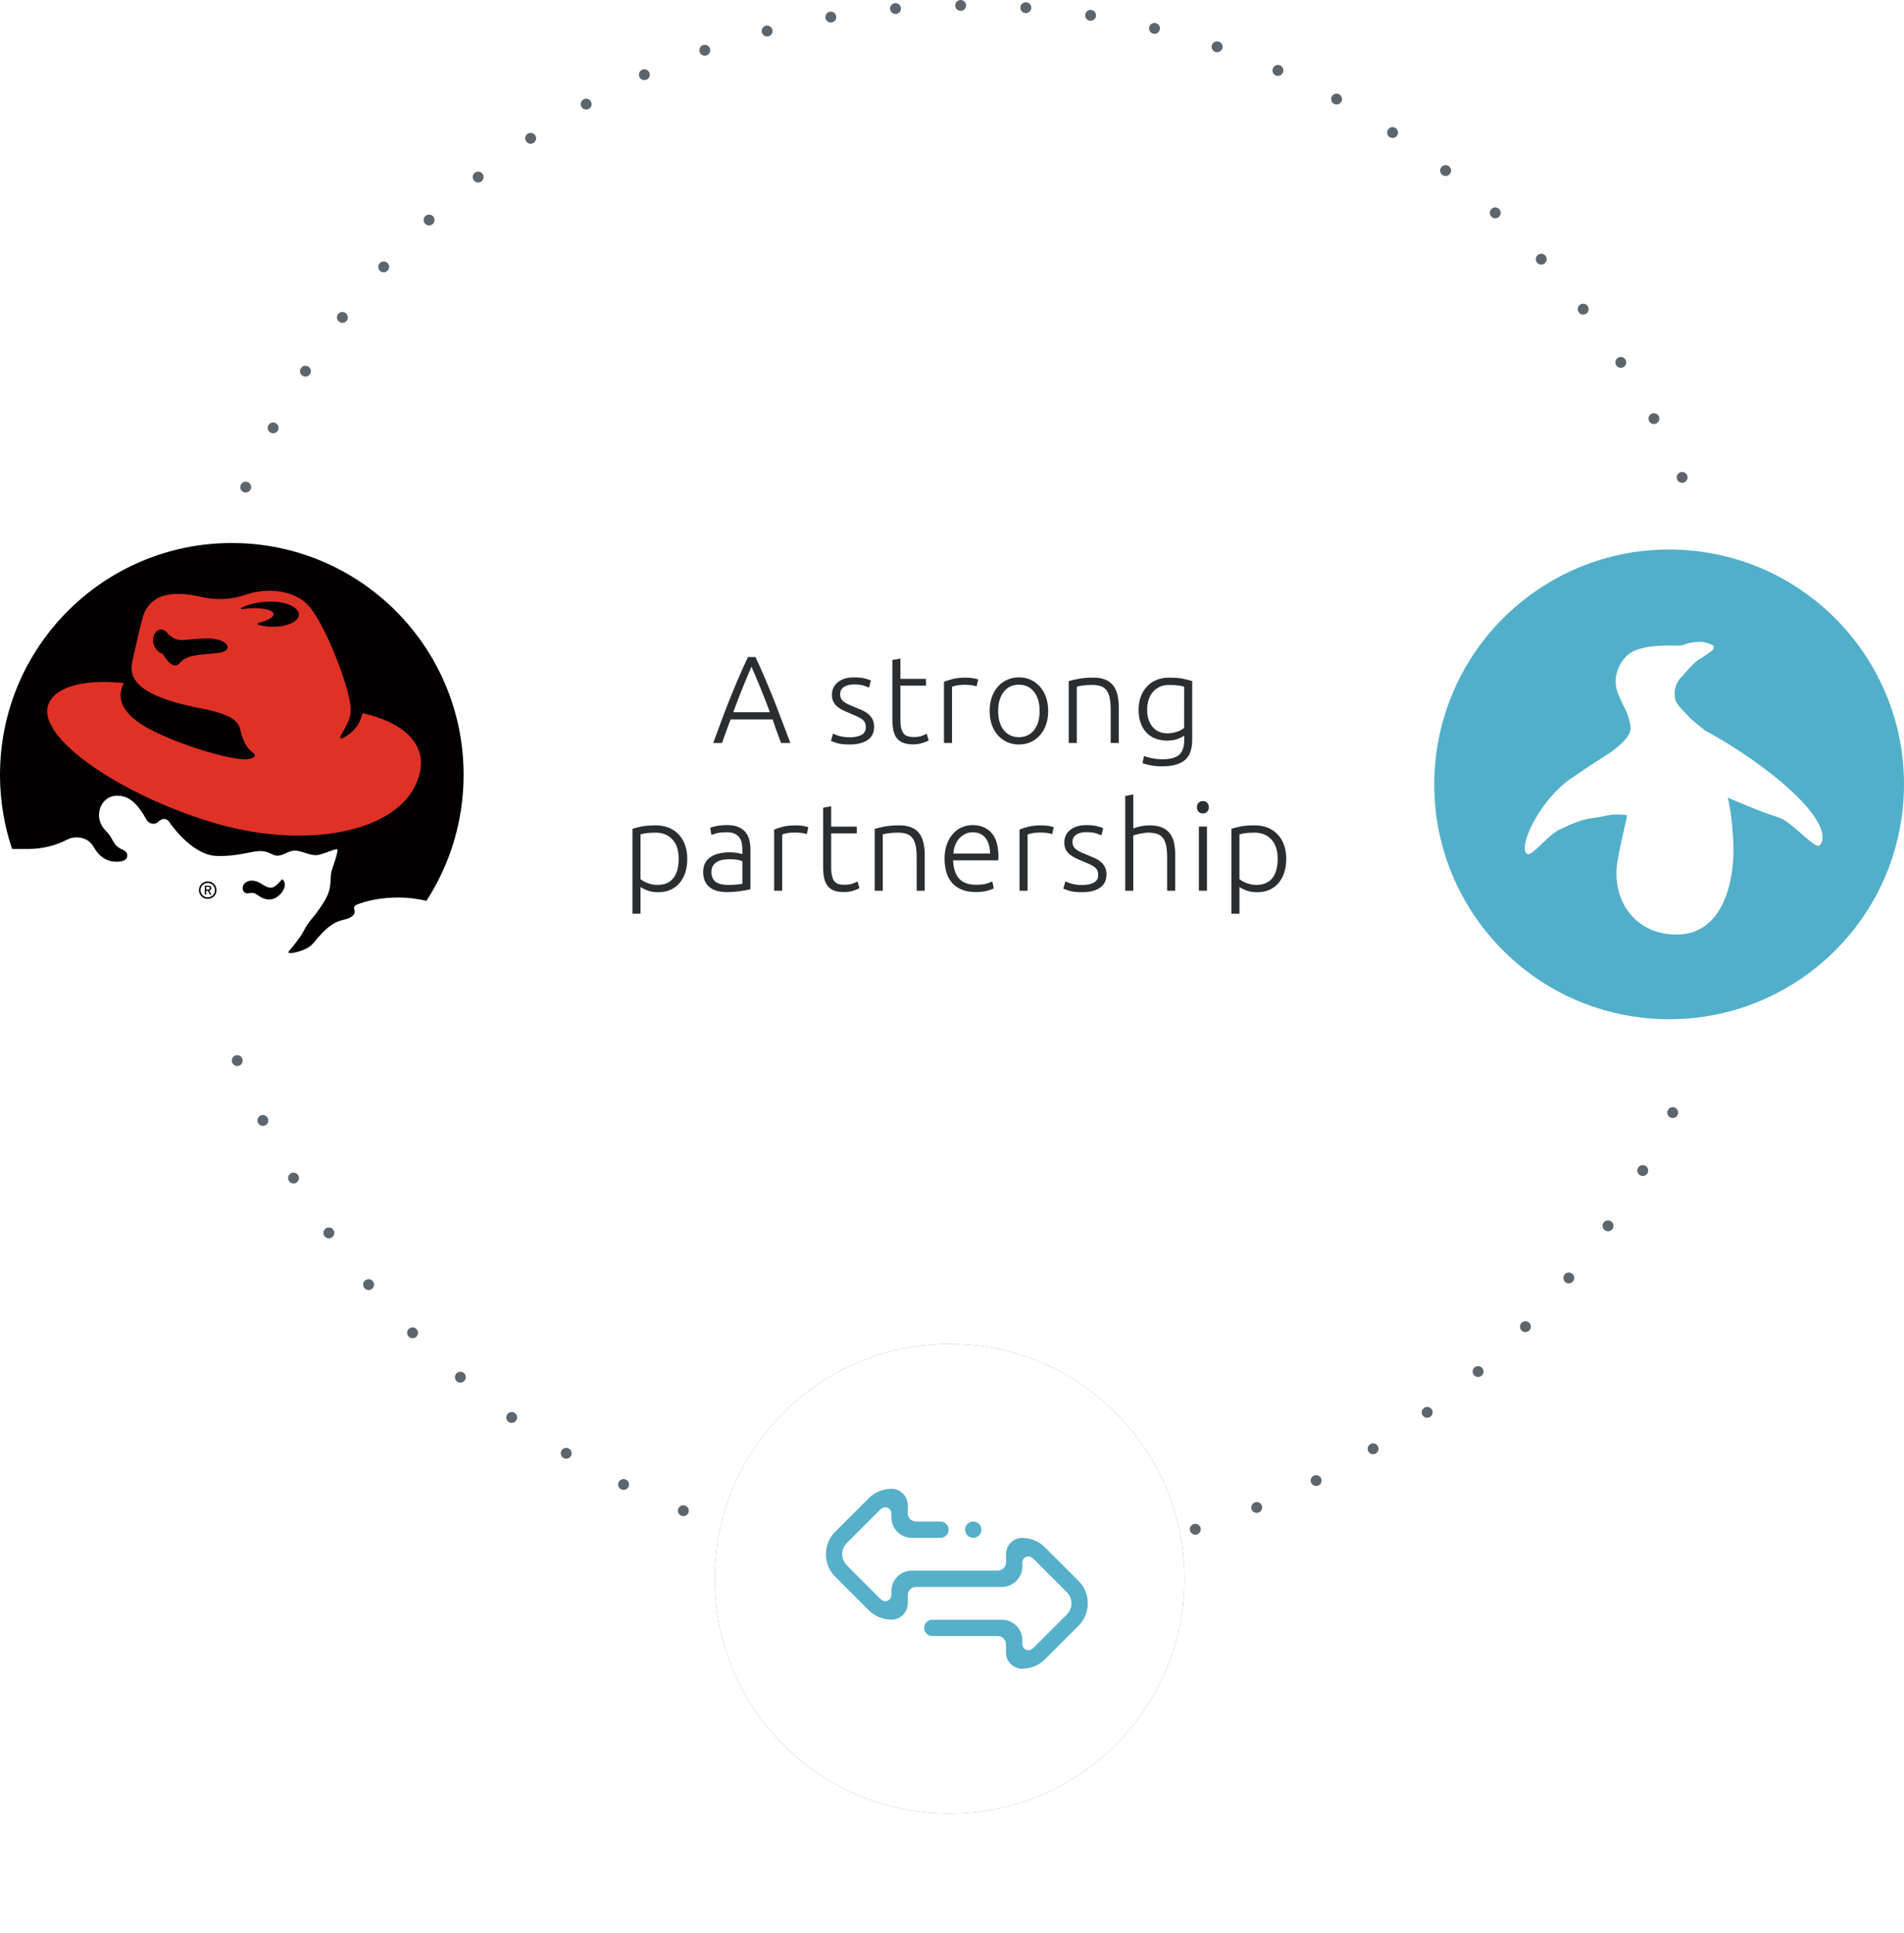 <?xml version="1.0" encoding="utf-8"?>
<!-- Generator: Adobe Illustrator 16.0.4, SVG Export Plug-In . SVG Version: 6.00 Build 0)  -->
<!DOCTYPE svg PUBLIC "-//W3C//DTD SVG 1.1//EN" "http://www.w3.org/Graphics/SVG/1.1/DTD/svg11.dtd">
<svg version="1.1" id="Calque_1" xmlns="http://www.w3.org/2000/svg" xmlns:xlink="http://www.w3.org/1999/xlink" x="0px" y="0px"
	 width="280px" height="284.26px" viewBox="0 31.101 280 284.26" enable-background="new 0 31.101 280 284.26" xml:space="preserve"
	>
    <defs>
        <filter xmlns="http://www.w3.org/2000/svg" id="f1" x="-50%" y="-50%" height="200%" width="200%"><feGaussianBlur in="SourceGraphic" stdDeviation="5"/></filter>
    </defs>
<g>
	<path fill="#2B2E30" d="M114.861,140.362c-0.24-0.62-0.462-1.218-0.666-1.792c-0.203-0.573-0.396-1.131-0.58-1.675h-6.176
		c-0.211,0.546-0.419,1.106-0.621,1.68c-0.201,0.573-0.415,1.169-0.641,1.787h-1.295c0.48-1.316,0.933-2.542,1.361-3.68
		c0.426-1.136,0.845-2.212,1.256-3.226c0.411-1.015,0.817-1.989,1.223-2.925c0.405-0.935,0.831-1.872,1.276-2.813h1.096
		c0.444,0.937,0.867,1.873,1.269,2.811c0.4,0.937,0.805,1.912,1.219,2.925c0.41,1.014,0.828,2.09,1.252,3.228
		c0.422,1.139,0.89,2.365,1.397,3.68H114.861z M110.51,129.143c-0.457,1.049-0.901,2.115-1.336,3.196
		c-0.434,1.082-0.883,2.248-1.346,3.499h5.396c-0.468-1.253-0.921-2.421-1.363-3.503
		C111.417,131.251,110.969,130.188,110.51,129.143z"/>
	<path fill="#2B2E30" d="M124.97,139.523c0.68,0,1.244-0.111,1.689-0.337c0.441-0.225,0.664-0.605,0.664-1.14
		c0-0.256-0.039-0.474-0.118-0.657c-0.079-0.182-0.211-0.347-0.393-0.492c-0.184-0.146-0.422-0.285-0.721-0.419
		c-0.297-0.134-0.664-0.292-1.105-0.475c-0.352-0.146-0.685-0.295-1.002-0.447c-0.316-0.152-0.596-0.329-0.838-0.53
		c-0.246-0.2-0.439-0.44-0.585-0.72c-0.146-0.28-0.22-0.62-0.22-1.022c0-0.766,0.289-1.386,0.868-1.86
		c0.578-0.474,1.371-0.712,2.379-0.712c0.646,0,1.178,0.056,1.599,0.164c0.42,0.11,0.714,0.208,0.884,0.292l-0.273,1.058
		c-0.146-0.072-0.393-0.17-0.738-0.292c-0.348-0.121-0.855-0.182-1.524-0.182c-0.268,0-0.521,0.028-0.756,0.082
		c-0.239,0.055-0.448,0.14-0.633,0.256c-0.181,0.115-0.328,0.262-0.436,0.439c-0.11,0.177-0.164,0.393-0.164,0.648
		c0,0.255,0.048,0.476,0.146,0.659c0.097,0.182,0.241,0.344,0.43,0.484c0.188,0.141,0.418,0.271,0.692,0.392
		c0.273,0.121,0.587,0.254,0.938,0.4c0.367,0.145,0.715,0.293,1.05,0.445c0.335,0.15,0.631,0.333,0.885,0.545
		c0.256,0.213,0.464,0.468,0.62,0.767c0.158,0.299,0.238,0.673,0.238,1.122c0,0.851-0.319,1.496-0.959,1.934
		c-0.638,0.438-1.51,0.657-2.617,0.657c-0.828,0-1.46-0.07-1.897-0.21c-0.439-0.14-0.73-0.247-0.876-0.319l0.309-1.076
		c0.038,0.024,0.118,0.064,0.239,0.118c0.122,0.055,0.286,0.116,0.492,0.182c0.205,0.067,0.454,0.125,0.739,0.173
		C124.26,139.5,124.592,139.523,124.97,139.523z"/>
	<path fill="#2B2E30" d="M132.414,130.93h3.758v1.003h-3.758v5.018c0,0.536,0.046,0.97,0.136,1.304
		c0.091,0.335,0.223,0.593,0.391,0.775c0.173,0.184,0.38,0.305,0.622,0.365c0.243,0.061,0.512,0.091,0.803,0.091
		c0.501,0,0.899-0.057,1.204-0.173c0.305-0.115,0.543-0.222,0.713-0.319l0.291,0.986c-0.17,0.108-0.468,0.234-0.894,0.374
		c-0.426,0.139-0.888,0.209-1.387,0.209c-0.586,0-1.074-0.075-1.469-0.229c-0.396-0.151-0.713-0.383-0.949-0.692
		c-0.235-0.311-0.402-0.696-0.5-1.158c-0.1-0.462-0.148-1.01-0.148-1.642v-8.684l1.188-0.219L132.414,130.93L132.414,130.93z"/>
	<path fill="#2B2E30" d="M142.027,130.747c0.391,0,0.759,0.031,1.104,0.092c0.348,0.061,0.588,0.121,0.723,0.183l-0.239,1.021
		c-0.097-0.048-0.296-0.1-0.593-0.155c-0.297-0.055-0.689-0.082-1.177-0.082c-0.512,0-0.921,0.037-1.231,0.11
		s-0.513,0.134-0.61,0.182v8.265h-1.187v-8.995c0.304-0.134,0.724-0.271,1.259-0.41C140.611,130.818,141.26,130.747,142.027,130.747
		z"/>
	<path fill="#2B2E30" d="M154.145,135.655c0,0.742-0.106,1.417-0.32,2.025c-0.215,0.609-0.514,1.125-0.895,1.551
		c-0.385,0.426-0.838,0.757-1.359,0.995c-0.522,0.236-1.101,0.355-1.73,0.355c-0.636,0-1.214-0.12-1.736-0.355
		c-0.521-0.238-0.976-0.568-1.357-0.995s-0.68-0.942-0.895-1.551c-0.213-0.608-0.318-1.283-0.318-2.025
		c0-0.741,0.105-1.415,0.318-2.025c0.215-0.608,0.512-1.127,0.895-1.559c0.383-0.432,0.836-0.767,1.357-1.003
		c0.522-0.238,1.102-0.356,1.736-0.356c0.631,0,1.208,0.119,1.73,0.356c0.521,0.237,0.976,0.571,1.359,1.003
		c0.381,0.432,0.68,0.951,0.895,1.559C154.037,134.24,154.145,134.914,154.145,135.655z M152.884,135.655
		c0-1.18-0.272-2.119-0.819-2.818c-0.547-0.7-1.291-1.049-2.226-1.049c-0.94,0-1.682,0.349-2.229,1.049
		c-0.547,0.699-0.822,1.638-0.822,2.818c0,1.18,0.275,2.117,0.822,2.81c0.548,0.692,1.289,1.04,2.229,1.04
		c0.935,0,1.679-0.348,2.226-1.04C152.611,137.771,152.884,136.835,152.884,135.655z"/>
	<path fill="#2B2E30" d="M157.17,131.258c0.354-0.098,0.827-0.207,1.424-0.329c0.596-0.122,1.325-0.183,2.19-0.183
		c0.717,0,1.313,0.104,1.795,0.31c0.481,0.208,0.864,0.502,1.149,0.886c0.287,0.383,0.488,0.841,0.61,1.377
		c0.121,0.534,0.185,1.125,0.185,1.77v5.272h-1.188v-4.889c0-0.669-0.045-1.233-0.138-1.696c-0.091-0.463-0.242-0.839-0.454-1.132
		c-0.213-0.292-0.494-0.502-0.842-0.629c-0.346-0.128-0.78-0.191-1.305-0.191c-0.558,0-1.041,0.03-1.447,0.091
		c-0.409,0.061-0.674,0.115-0.797,0.165v8.282h-1.186v-9.104H157.17z"/>
	<path fill="#2B2E30" d="M174.155,139.268c-0.072,0.061-0.183,0.131-0.327,0.21c-0.146,0.079-0.326,0.161-0.539,0.246
		s-0.457,0.154-0.73,0.209c-0.272,0.055-0.578,0.082-0.92,0.082c-0.548,0-1.076-0.084-1.588-0.255
		c-0.511-0.17-0.959-0.438-1.34-0.802c-0.385-0.365-0.691-0.836-0.922-1.415c-0.23-0.577-0.348-1.279-0.348-2.106
		c0-0.669,0.103-1.29,0.312-1.861c0.204-0.571,0.501-1.067,0.886-1.487c0.381-0.42,0.851-0.748,1.402-0.985
		c0.555-0.238,1.178-0.356,1.87-0.356c0.876,0,1.579,0.058,2.106,0.174c0.529,0.116,0.965,0.229,1.306,0.337v8.612
		c0,1.411-0.363,2.417-1.095,3.019c-0.729,0.603-1.83,0.903-3.304,0.903c-0.606,0-1.157-0.045-1.649-0.136
		c-0.491-0.093-0.916-0.199-1.268-0.321l0.236-1.075c0.291,0.134,0.688,0.248,1.193,0.346c0.506,0.097,1.014,0.146,1.524,0.146
		c1.118,0,1.931-0.215,2.435-0.647c0.506-0.432,0.758-1.17,0.758-2.217L174.155,139.268L174.155,139.268z M174.137,132.08
		c-0.205-0.061-0.474-0.119-0.801-0.173c-0.329-0.056-0.799-0.082-1.406-0.082c-0.512,0-0.964,0.087-1.357,0.264
		c-0.397,0.176-0.734,0.426-1.014,0.748c-0.278,0.322-0.494,0.705-0.638,1.149c-0.146,0.445-0.22,0.934-0.22,1.469
		c0,0.62,0.084,1.152,0.256,1.596c0.169,0.445,0.393,0.807,0.665,1.085c0.274,0.28,0.587,0.484,0.938,0.612
		c0.354,0.127,0.711,0.191,1.076,0.191c0.535,0,1.025-0.078,1.469-0.237c0.442-0.157,0.787-0.34,1.03-0.548L174.137,132.08
		L174.137,132.08z"/>
	<path fill="#2B2E30" d="M94.192,165.464h-1.186v-12.481c0.352-0.121,0.801-0.236,1.349-0.346c0.547-0.11,1.24-0.164,2.079-0.164
		c0.692,0,1.324,0.112,1.889,0.336c0.565,0.226,1.054,0.552,1.46,0.977c0.408,0.427,0.725,0.943,0.949,1.551
		c0.225,0.609,0.338,1.296,0.338,2.062c0,0.717-0.096,1.376-0.283,1.978c-0.189,0.604-0.466,1.12-0.83,1.553
		c-0.365,0.432-0.812,0.77-1.342,1.014c-0.528,0.241-1.135,0.363-1.814,0.363c-0.619,0-1.16-0.088-1.614-0.265
		c-0.458-0.176-0.789-0.343-0.994-0.501L94.192,165.464L94.192,165.464z M94.192,160.391c0.109,0.084,0.246,0.177,0.409,0.273
		c0.166,0.097,0.357,0.188,0.574,0.273c0.22,0.085,0.457,0.154,0.713,0.21c0.255,0.056,0.521,0.082,0.803,0.082
		c0.584,0,1.075-0.1,1.469-0.301c0.394-0.201,0.715-0.474,0.957-0.821c0.243-0.348,0.42-0.755,0.53-1.224
		c0.11-0.468,0.163-0.964,0.163-1.485c0-1.241-0.308-2.191-0.93-2.856c-0.619-0.662-1.44-0.994-2.464-0.994
		c-0.584,0-1.055,0.027-1.414,0.082c-0.357,0.055-0.629,0.114-0.811,0.173L94.192,160.391L94.192,160.391z"/>
	<path fill="#2B2E30" d="M106.962,152.435c0.621,0,1.147,0.089,1.579,0.267c0.432,0.176,0.78,0.419,1.05,0.728
		c0.268,0.312,0.461,0.68,0.582,1.105c0.122,0.426,0.184,0.887,0.184,1.387v5.947c-0.122,0.034-0.298,0.076-0.529,0.118
		c-0.232,0.043-0.499,0.089-0.804,0.137c-0.303,0.049-0.641,0.09-1.012,0.119c-0.371,0.03-0.751,0.046-1.14,0.046
		c-0.501,0-0.959-0.056-1.377-0.165c-0.421-0.108-0.786-0.283-1.096-0.521c-0.312-0.237-0.555-0.54-0.73-0.912
		c-0.175-0.369-0.264-0.822-0.264-1.358c0-0.509,0.096-0.948,0.291-1.314c0.194-0.363,0.468-0.666,0.822-0.903
		c0.352-0.236,0.771-0.409,1.259-0.52c0.486-0.108,1.016-0.164,1.588-0.164c0.168,0,0.35,0.01,0.538,0.027
		c0.188,0.02,0.37,0.043,0.546,0.072c0.177,0.032,0.329,0.062,0.455,0.091c0.129,0.031,0.218,0.059,0.266,0.084v-0.583
		c0-0.33-0.024-0.648-0.073-0.959c-0.049-0.31-0.154-0.589-0.318-0.84c-0.164-0.249-0.396-0.449-0.693-0.602
		c-0.298-0.151-0.69-0.228-1.177-0.228c-0.693,0-1.21,0.049-1.55,0.146c-0.343,0.098-0.591,0.177-0.749,0.237l-0.165-1.039
		c0.208-0.1,0.526-0.19,0.958-0.275C105.835,152.479,106.354,152.435,106.962,152.435z M107.072,161.23
		c0.461,0,0.865-0.016,1.213-0.046c0.347-0.03,0.641-0.07,0.885-0.119v-3.32c-0.134-0.06-0.346-0.124-0.639-0.192
		c-0.29-0.063-0.692-0.098-1.204-0.098c-0.291,0-0.596,0.02-0.912,0.062c-0.316,0.044-0.608,0.134-0.875,0.272
		c-0.269,0.141-0.485,0.332-0.657,0.575c-0.171,0.244-0.256,0.566-0.256,0.968c0,0.352,0.059,0.65,0.174,0.894
		c0.115,0.244,0.278,0.438,0.493,0.584c0.213,0.146,0.469,0.253,0.766,0.32C106.359,161.196,106.694,161.23,107.072,161.23z"/>
	<path fill="#2B2E30" d="M117.05,152.473c0.392,0,0.761,0.031,1.105,0.09c0.347,0.062,0.586,0.121,0.721,0.184l-0.237,1.021
		c-0.098-0.047-0.295-0.1-0.594-0.153c-0.297-0.057-0.688-0.084-1.176-0.084c-0.511,0-0.921,0.037-1.232,0.11
		c-0.309,0.073-0.514,0.133-0.611,0.184v8.264h-1.184v-8.993c0.304-0.136,0.725-0.271,1.258-0.412
		C115.636,152.542,116.284,152.473,117.05,152.473z"/>
	<path fill="#2B2E30" d="M122.234,152.655h3.757v1.004h-3.757v5.019c0,0.534,0.045,0.969,0.137,1.303
		c0.09,0.336,0.222,0.594,0.391,0.776c0.17,0.182,0.378,0.304,0.619,0.363c0.243,0.062,0.513,0.092,0.806,0.092
		c0.499,0,0.898-0.058,1.201-0.174c0.306-0.114,0.543-0.221,0.715-0.318l0.292,0.985c-0.172,0.109-0.468,0.234-0.896,0.373
		c-0.425,0.141-0.888,0.211-1.386,0.211c-0.585,0-1.074-0.075-1.47-0.229c-0.396-0.152-0.711-0.383-0.948-0.694
		c-0.236-0.31-0.403-0.696-0.5-1.157c-0.1-0.464-0.148-1.01-0.148-1.642v-8.685l1.188-0.221L122.234,152.655L122.234,152.655z"/>
	<path fill="#2B2E30" d="M128.638,152.983c0.353-0.098,0.828-0.205,1.422-0.328c0.596-0.121,1.327-0.182,2.189-0.182
		c0.717,0,1.316,0.104,1.797,0.308c0.479,0.209,0.864,0.503,1.15,0.887c0.286,0.383,0.489,0.842,0.61,1.377
		c0.122,0.536,0.183,1.125,0.183,1.771v5.272h-1.187v-4.889c0-0.67-0.045-1.234-0.136-1.696c-0.094-0.463-0.246-0.84-0.457-1.133
		c-0.212-0.29-0.493-0.501-0.839-0.629c-0.347-0.127-0.782-0.192-1.305-0.192c-0.56,0-1.042,0.03-1.452,0.092
		c-0.408,0.062-0.671,0.115-0.793,0.163v8.284h-1.185v-9.105H128.638z"/>
	<path fill="#2B2E30" d="M138.907,157.363c0-0.829,0.119-1.548,0.357-2.163c0.236-0.612,0.546-1.127,0.929-1.541
		c0.384-0.414,0.823-0.722,1.314-0.922c0.493-0.201,1-0.302,1.522-0.302c1.154,0,2.076,0.377,2.765,1.132
		c0.688,0.755,1.032,1.916,1.032,3.484c0,0.097-0.003,0.194-0.01,0.291c-0.008,0.1-0.018,0.189-0.03,0.274h-6.622
		c0.037,1.156,0.324,2.045,0.859,2.664c0.533,0.621,1.387,0.931,2.555,0.931c0.645,0,1.154-0.061,1.531-0.182
		c0.379-0.122,0.65-0.225,0.82-0.311l0.219,1.021c-0.168,0.097-0.487,0.214-0.957,0.347c-0.467,0.132-1.02,0.201-1.651,0.201
		c-0.825,0-1.531-0.122-2.115-0.364c-0.584-0.244-1.064-0.585-1.44-1.022c-0.377-0.438-0.651-0.958-0.822-1.561
		C138.993,158.739,138.907,158.08,138.907,157.363z M145.604,156.616c-0.023-0.986-0.256-1.753-0.693-2.302
		c-0.438-0.547-1.057-0.819-1.86-0.819c-0.426,0-0.805,0.084-1.141,0.255c-0.333,0.17-0.627,0.397-0.874,0.684
		c-0.25,0.286-0.445,0.617-0.585,0.996c-0.139,0.376-0.222,0.771-0.247,1.187L145.604,156.616L145.604,156.616z"/>
	<path fill="#2B2E30" d="M153.139,152.473c0.391,0,0.758,0.031,1.104,0.09c0.348,0.062,0.587,0.121,0.721,0.184l-0.237,1.021
		c-0.098-0.047-0.293-0.1-0.593-0.153c-0.298-0.057-0.69-0.084-1.176-0.084c-0.511,0-0.923,0.037-1.231,0.11
		c-0.312,0.073-0.515,0.133-0.61,0.184v8.264h-1.187v-8.993c0.305-0.136,0.723-0.271,1.26-0.412
		C151.723,152.542,152.373,152.473,153.139,152.473z"/>
	<path fill="#2B2E30" d="M159.143,161.249c0.68,0,1.243-0.113,1.687-0.338c0.444-0.225,0.667-0.604,0.667-1.141
		c0-0.255-0.039-0.476-0.118-0.657c-0.08-0.182-0.21-0.346-0.394-0.491c-0.184-0.146-0.422-0.287-0.721-0.419
		c-0.299-0.135-0.666-0.293-1.104-0.476c-0.354-0.146-0.688-0.294-1.003-0.448c-0.318-0.15-0.599-0.328-0.839-0.529
		c-0.245-0.2-0.439-0.439-0.586-0.72c-0.146-0.279-0.219-0.62-0.219-1.021c0-0.766,0.288-1.386,0.865-1.859
		c0.578-0.476,1.373-0.714,2.382-0.714c0.645,0,1.175,0.056,1.599,0.166c0.418,0.108,0.714,0.205,0.884,0.292l-0.274,1.057
		c-0.146-0.072-0.393-0.17-0.738-0.291c-0.345-0.121-0.854-0.182-1.522-0.182c-0.269,0-0.521,0.025-0.757,0.08
		c-0.239,0.057-0.447,0.141-0.631,0.256c-0.184,0.117-0.329,0.265-0.438,0.439c-0.109,0.176-0.165,0.395-0.165,0.65
		c0,0.255,0.048,0.475,0.146,0.656c0.098,0.185,0.241,0.345,0.429,0.484c0.188,0.142,0.419,0.272,0.691,0.393
		c0.275,0.12,0.589,0.254,0.941,0.401c0.364,0.145,0.715,0.292,1.049,0.443c0.334,0.152,0.629,0.333,0.885,0.547
		c0.257,0.213,0.464,0.469,0.621,0.766c0.158,0.299,0.236,0.672,0.236,1.123c0,0.852-0.316,1.495-0.958,1.932
		c-0.64,0.439-1.512,0.658-2.616,0.658c-0.828,0-1.459-0.07-1.899-0.21c-0.437-0.14-0.729-0.246-0.874-0.319l0.311-1.075
		c0.036,0.022,0.115,0.062,0.237,0.117c0.122,0.055,0.284,0.116,0.492,0.183c0.205,0.068,0.453,0.124,0.739,0.176
		C158.434,161.224,158.766,161.249,159.143,161.249z"/>
	<path fill="#2B2E30" d="M165.473,162.087v-13.939l1.187-0.219v4.999c0.389-0.146,0.784-0.259,1.185-0.339
		c0.403-0.077,0.803-0.116,1.205-0.116c0.729,0,1.337,0.104,1.825,0.308c0.485,0.209,0.875,0.503,1.167,0.887
		c0.292,0.383,0.495,0.842,0.609,1.377c0.115,0.536,0.175,1.125,0.175,1.771v5.272h-1.187v-4.889c0-0.67-0.045-1.234-0.137-1.696
		c-0.092-0.463-0.244-0.84-0.456-1.133c-0.214-0.29-0.496-0.501-0.849-0.629c-0.354-0.127-0.797-0.192-1.332-0.192
		c-0.206,0-0.43,0.019-0.668,0.056c-0.235,0.036-0.456,0.075-0.664,0.118c-0.206,0.043-0.393,0.088-0.557,0.138
		c-0.166,0.047-0.271,0.085-0.318,0.108v8.119L165.473,162.087L165.473,162.087z"/>
	<path fill="#2B2E30" d="M177.77,149.807c0,0.282-0.086,0.503-0.256,0.667c-0.172,0.164-0.378,0.247-0.621,0.247
		c-0.242,0-0.449-0.083-0.619-0.247c-0.172-0.164-0.256-0.385-0.256-0.667c0-0.278,0.084-0.499,0.256-0.664
		c0.17-0.164,0.377-0.247,0.619-0.247c0.243,0,0.449,0.083,0.621,0.247C177.684,149.308,177.77,149.529,177.77,149.807z
		 M177.495,162.087h-1.188v-9.433h1.188V162.087z"/>
	<path fill="#2B2E30" d="M182.275,165.464h-1.188v-12.481c0.354-0.121,0.803-0.236,1.352-0.346c0.545-0.11,1.24-0.164,2.078-0.164
		c0.693,0,1.323,0.112,1.891,0.336c0.564,0.226,1.051,0.552,1.46,0.977c0.407,0.427,0.723,0.943,0.948,1.551
		c0.225,0.609,0.336,1.296,0.336,2.062c0,0.717-0.094,1.376-0.282,1.978c-0.188,0.604-0.466,1.12-0.829,1.553
		c-0.365,0.432-0.812,0.77-1.342,1.014c-0.529,0.241-1.133,0.363-1.816,0.363c-0.621,0-1.158-0.088-1.613-0.265
		c-0.455-0.176-0.789-0.343-0.994-0.501V165.464L182.275,165.464z M182.275,160.391c0.107,0.084,0.246,0.177,0.41,0.273
		c0.164,0.096,0.356,0.188,0.572,0.273c0.221,0.085,0.456,0.154,0.712,0.21c0.257,0.056,0.524,0.082,0.804,0.082
		c0.584,0,1.074-0.1,1.469-0.301c0.395-0.201,0.716-0.474,0.959-0.821c0.242-0.347,0.419-0.755,0.529-1.224
		c0.108-0.468,0.164-0.964,0.164-1.485c0-1.241-0.312-2.191-0.934-2.856c-0.619-0.662-1.438-0.994-2.462-0.994
		c-0.584,0-1.056,0.027-1.412,0.082c-0.36,0.055-0.631,0.114-0.812,0.173V160.391z"/>
	<path fill="#52AFCA" d="M248.414,112.035c-19.009-1.626-35.734,12.458-37.367,31.46c-1.631,19.008,12.451,35.734,31.461,37.365
		c19.006,1.632,35.733-12.449,37.363-31.457C281.503,130.4,267.422,113.671,248.414,112.035z M267.625,155.389
		c-0.667,0.762-4.085-3.491-6.109-4.107c-2.472-0.748-5.324-2.009-7.428-2.886c0.436,1.719,0.86,5.384,0.836,7.825
		c-0.056,5.714-2.094,12.313-8.372,12.313c-6.188,0-9.626-5.15-8.687-10.78c0.503-3.008,1.494-6.689,1.394-6.781
		c-0.006-0.005-0.905-0.131-1.823-0.092c-1.111,0.044-1.787,0.358-3.188,0.51c-1.44,0.157-2.987,0.767-4.888,1.698
		c-2.166,1.062-4.288,4.464-4.957,3.411c-0.979-1.529,2.402-7.985,6.472-10.812c3.679-2.548,5.877-3.795,6.783-4.558
		c0.907-0.768,1.848-1.593,2.092-2.576c0.142-0.556-0.138-1.602-0.417-2.436c-0.197-0.584-0.939-1.787-1.496-3.35
		c-0.557-1.565-0.141-3.635,1.312-5.155c1.453-1.522,4.894-1.618,6.903-1.576c2.009,0.038,1.103-0.15,2.74-0.44
		c1.64-0.289,2.263,0.015,3.238,0.469c0,0,0.065,0.534-0.345,0.785c-0.373,0.225-0.945,0.7-1.811,1.213
		c-0.864,0.513-1.82,1.761-2.711,2.71c-0.893,0.944-1.032,2.291-0.786,3.225c0.222,0.833,1.424,1.83,2.165,2.717
		c1.079,0.928,2.229,1.837,2.229,1.837s3.104,1.604,6.769,4.174C266.473,148.984,269.143,153.633,267.625,155.389z"/>
	<path fill="#5D666D" d="M137.873,261.757c-0.44-0.023-0.788-0.389-0.764-0.829l0,0c0.016-0.448,0.381-0.794,0.82-0.771l0,0
		c0.448,0.015,0.794,0.38,0.778,0.828l0,0c-0.022,0.433-0.379,0.776-0.818,0.771l0,0
		C137.89,261.757,137.881,261.757,137.873,261.757z M146.701,260.937c-0.024-0.44,0.318-0.811,0.758-0.834l0,0
		c0.439-0.02,0.82,0.322,0.837,0.765l0,0c0.024,0.44-0.317,0.817-0.757,0.835l0,0c-0.018,0-0.041,0-0.057-0.001l0,0
		C147.066,261.694,146.719,261.36,146.701,260.937z M128.252,261.012c0,0,0,0-0.007,0l0,0c-0.433-0.054-0.745-0.452-0.7-0.892l0,0
		c0.056-0.439,0.452-0.753,0.893-0.697l0,0c0.438,0.046,0.753,0.444,0.698,0.883l0,0c-0.048,0.416-0.403,0.715-0.805,0.707l0,0
		C128.3,261.013,128.275,261.013,128.252,261.012z M156.26,260.16c-0.058-0.44,0.254-0.835,0.686-0.894l0,0
		c0.441-0.064,0.846,0.246,0.9,0.688l0,0c0.059,0.439-0.252,0.837-0.686,0.9l0,0c-0.041,0-0.079,0.008-0.121,0.006l0,0
		C156.646,260.854,156.309,260.562,156.26,260.16z M118.715,259.461c-0.429-0.088-0.711-0.509-0.625-0.938l0,0
		c0.089-0.438,0.515-0.713,0.946-0.623l0,0c0.432,0.086,0.713,0.505,0.617,0.942l0,0c-0.077,0.384-0.418,0.644-0.794,0.636l0,0
		C118.811,259.478,118.765,259.478,118.715,259.461z M165.717,258.583c-0.09-0.436,0.182-0.854,0.615-0.95l0,0
		c0.434-0.089,0.854,0.181,0.95,0.615l0,0c0.098,0.426-0.181,0.854-0.606,0.95l0,0c-0.064,0.015-0.129,0.014-0.186,0.013l0,0
		C166.123,259.205,165.798,258.952,165.717,258.583z M109.344,257.12c0,0,0,0,0,0.009l0,0c-0.422-0.128-0.67-0.571-0.543-1.001l0,0
		c0.126-0.423,0.57-0.663,0.992-0.536l0,0c0.422,0.125,0.671,0.57,0.544,0.992l0,0c-0.102,0.351-0.433,0.576-0.776,0.571l0,0
		C109.487,257.153,109.415,257.146,109.344,257.12z M175.02,256.219c-0.139-0.427,0.102-0.872,0.527-1.001l0,0
		c0.418-0.13,0.87,0.11,0.999,0.528l0,0c0.13,0.424-0.108,0.871-0.526,0.998l0,0c-0.09,0.024-0.17,0.039-0.25,0.038l0,0
		C175.434,256.776,175.118,256.556,175.02,256.219z M100.2,253.999c-0.413-0.159-0.613-0.617-0.454-1.031l0,0
		c0.159-0.412,0.626-0.613,1.038-0.455l0,0c0.405,0.158,0.615,0.627,0.457,1.03l0,0c-0.125,0.325-0.44,0.521-0.76,0.517l0,0
		C100.385,254.058,100.289,254.04,100.2,253.999z M184.068,253.081c-0.161-0.409,0.039-0.878,0.449-1.04l0,0
		c0.402-0.17,0.871,0.028,1.041,0.438l0,0c0.161,0.412-0.039,0.873-0.442,1.043l0,0c0,0,0,0-0.007-0.002l0,0
		c-0.098,0.039-0.2,0.062-0.305,0.062l0,0C184.494,253.577,184.191,253.386,184.068,253.081z M91.351,250.123
		c-0.396-0.199-0.566-0.683-0.367-1.071l0,0c0.189-0.396,0.673-0.564,1.069-0.365l0,0c0.397,0.188,0.566,0.672,0.368,1.068l0,0
		c-0.142,0.287-0.432,0.449-0.734,0.444l0,0C91.573,250.198,91.461,250.17,91.351,250.123z M192.835,249.188
		c-0.202-0.396-0.041-0.881,0.354-1.074l0,0c0.396-0.2,0.881-0.042,1.072,0.353l0,0c0.202,0.396,0.043,0.874-0.353,1.075l0,0l0,0
		l0,0c-0.119,0.062-0.249,0.083-0.369,0.082l0,0C193.253,249.62,192.977,249.462,192.835,249.188z M82.855,245.507L82.855,245.507
		L82.855,245.507c-0.372-0.23-0.5-0.721-0.271-1.101l0,0c0.223-0.382,0.722-0.501,1.093-0.271l0,0
		c0.381,0.222,0.511,0.712,0.277,1.091l0,0c-0.154,0.256-0.421,0.395-0.7,0.392l0,0C83.117,245.615,82.981,245.58,82.855,245.507z
		 M201.245,244.569c-0.233-0.371-0.114-0.865,0.265-1.1l0,0c0.372-0.226,0.865-0.115,1.102,0.266l0,0
		c0.226,0.38,0.104,0.867-0.267,1.1l0,0c-0.137,0.087-0.28,0.123-0.434,0.121l0,0C201.648,244.952,201.393,244.812,201.245,244.569z
		 M74.788,240.194c-0.365-0.254-0.444-0.752-0.191-1.114l0,0c0.261-0.356,0.76-0.437,1.123-0.183l0,0
		c0.356,0.262,0.438,0.76,0.182,1.115l0,0c-0.163,0.221-0.414,0.336-0.669,0.332l0,0C75.08,240.342,74.921,240.292,74.788,240.194z
		 M209.232,239.272c-0.258-0.356-0.185-0.859,0.172-1.119l0,0c0.354-0.266,0.857-0.186,1.125,0.172l0,0
		c0.258,0.355,0.178,0.851-0.18,1.115l0,0c-0.146,0.111-0.313,0.156-0.48,0.152l0,0
		C209.629,239.589,209.391,239.481,209.232,239.272z M67.186,234.231c-0.339-0.283-0.38-0.789-0.095-1.127l0,0
		c0.286-0.332,0.79-0.373,1.13-0.088l0,0c0.33,0.286,0.372,0.791,0.085,1.129l0,0c-0.162,0.19-0.387,0.282-0.621,0.279l0,0
		C67.51,234.421,67.327,234.356,67.186,234.231z M216.761,233.319c-0.29-0.332-0.26-0.836,0.073-1.127h0.009
		c0.333-0.291,0.837-0.258,1.127,0.074l0,0c0.291,0.332,0.25,0.844-0.083,1.135l0,0c0,0,0,0,0-0.01l0,0
		c-0.152,0.145-0.348,0.203-0.537,0.2l0,0C217.133,233.589,216.919,233.497,216.761,233.319z M60.104,227.657
		c-0.313-0.311-0.313-0.821,0.002-1.129l0,0c0.317-0.307,0.822-0.307,1.129,0.002l0,0c0.315,0.316,0.315,0.82-0.002,1.137l0,0
		c-0.161,0.157-0.372,0.234-0.58,0.23l0,0C60.453,227.894,60.255,227.817,60.104,227.657z M223.77,226.767
		c-0.322-0.31-0.332-0.813-0.021-1.13l0,0c0.311-0.323,0.812-0.331,1.127-0.021l0,0c0.324,0.31,0.332,0.813,0.023,1.129l0,0l0,0l0,0
		c-0.162,0.166-0.373,0.25-0.59,0.247l0,0C224.109,226.988,223.92,226.914,223.77,226.767z M53.594,220.519
		c-0.281-0.34-0.235-0.842,0.098-1.123l0,0c0.341-0.283,0.845-0.244,1.127,0.097l0,0c0.291,0.341,0.242,0.845-0.098,1.127l0,0
		c-0.154,0.133-0.339,0.194-0.523,0.19l0,0C53.974,220.808,53.751,220.707,53.594,220.519z M230.203,219.651
		c-0.342-0.284-0.396-0.789-0.111-1.131l0,0c0.278-0.338,0.783-0.387,1.122-0.108l0,0c0.341,0.276,0.396,0.782,0.111,1.121l0,0
		c-0.156,0.198-0.397,0.299-0.63,0.294l0,0C230.52,219.825,230.345,219.767,230.203,219.651z M47.707,212.867L47.707,212.867
		L47.707,212.867c-0.258-0.364-0.171-0.859,0.194-1.117l0,0c0.355-0.251,0.858-0.17,1.108,0.194l0,0
		c0.259,0.363,0.17,0.857-0.193,1.115l0,0c-0.138,0.104-0.307,0.148-0.467,0.146l0,0C48.103,213.202,47.855,213.084,47.707,212.867z
		 M236.021,212.022c-0.366-0.252-0.453-0.75-0.209-1.114l0,0c0.256-0.363,0.754-0.46,1.115-0.206l0,0
		c0.365,0.255,0.461,0.752,0.208,1.115l0,0l0,0l0,0c-0.155,0.229-0.413,0.354-0.671,0.351l0,0
		C236.312,212.166,236.154,212.114,236.021,212.022z M42.476,204.743c-0.225-0.379-0.098-0.864,0.281-1.09l0,0
		c0.38-0.228,0.874-0.102,1.1,0.281l0,0c0.218,0.387,0.09,0.873-0.289,1.099l0,0c-0.13,0.077-0.273,0.106-0.417,0.104l0,0
		C42.886,205.133,42.624,204.994,42.476,204.743z M241.188,203.928c-0.389-0.214-0.517-0.702-0.304-1.085l0,0
		c0.224-0.388,0.714-0.521,1.095-0.302l0,0c0.379,0.222,0.517,0.713,0.303,1.093l0,0c-0.157,0.264-0.432,0.409-0.711,0.404l0,0
		C241.441,204.038,241.309,204.003,241.188,203.928z M37.938,196.224c-0.186-0.404-0.018-0.881,0.378-1.074l0,0
		c0.403-0.188,0.879-0.019,1.065,0.375l0,0c0.194,0.404,0.027,0.882-0.377,1.067l0,0c-0.113,0.062-0.233,0.084-0.353,0.082l0,0
		C38.354,196.669,38.079,196.504,37.938,196.224z M245.65,195.44c-0.396-0.19-0.572-0.666-0.383-1.063l0,0
		c0.183-0.403,0.657-0.573,1.062-0.39l0,0c0.396,0.188,0.574,0.662,0.385,1.062l0,0c-0.135,0.294-0.432,0.466-0.736,0.46l0,0
		C245.866,195.507,245.756,195.49,245.65,195.44z M34.144,187.347c-0.161-0.419,0.046-0.88,0.466-1.033l0,0
		c0.409-0.162,0.87,0.055,1.032,0.465l0,0c0.152,0.408-0.056,0.869-0.466,1.031l0,0c-0.096,0.039-0.201,0.055-0.297,0.053l0,0
		C34.56,187.856,34.258,187.66,34.144,187.347z M35.828,103.472c-0.415-0.167-0.607-0.634-0.432-1.047l0,0
		c0.164-0.406,0.632-0.598,1.038-0.432l0,0c0.413,0.167,0.606,0.634,0.44,1.047l0,0c-0.133,0.31-0.442,0.498-0.753,0.493l0,0
		C36.017,103.531,35.923,103.513,35.828,103.472z M246.637,101.617c-0.178-0.402,0.014-0.872,0.416-1.049l0,0
		c0.402-0.17,0.881,0.014,1.051,0.417l0,0c0.179,0.411-0.015,0.88-0.418,1.058l0,0c-0.104,0.046-0.216,0.061-0.328,0.058l0,0
		C247.053,102.097,246.76,101.916,246.637,101.617z M39.799,94.734c-0.39-0.198-0.549-0.688-0.345-1.078l0,0
		c0.206-0.388,0.69-0.549,1.078-0.343l0,0c0.398,0.199,0.549,0.681,0.343,1.078l0,0c-0.141,0.278-0.432,0.433-0.718,0.429l0,0
		C40.037,94.817,39.917,94.792,39.799,94.734z M242.518,93.04c-0.211-0.396-0.066-0.874,0.328-1.083l0,0
		c0.387-0.21,0.873-0.058,1.084,0.33l0,0c0.201,0.387,0.057,0.873-0.33,1.083l0,0c-0.13,0.062-0.266,0.092-0.394,0.09l0,0
		C242.926,93.454,242.655,93.306,242.518,93.04z M44.491,86.36c-0.372-0.23-0.485-0.728-0.247-1.1l0,0l0,0l0,0
		c0.229-0.374,0.729-0.485,1.1-0.255l0,0c0.374,0.238,0.485,0.728,0.256,1.108l0,0c-0.156,0.246-0.424,0.377-0.694,0.373l0,0
		C44.761,86.484,44.626,86.443,44.491,86.36z M237.688,84.827c-0.242-0.373-0.131-0.867,0.231-1.109l0,0
		c0.373-0.234,0.867-0.13,1.108,0.241l0,0c0.242,0.373,0.14,0.867-0.232,1.109l0,0c-0.139,0.085-0.299,0.131-0.45,0.128l0,0
		C238.089,85.192,237.837,85.061,237.688,84.827z M49.873,78.413c-0.356-0.262-0.429-0.767-0.158-1.114l0,0l0,0l0,0
		c0.262-0.357,0.768-0.429,1.114-0.159l0,0c0.355,0.262,0.429,0.759,0.168,1.115l0,0c-0.165,0.213-0.415,0.329-0.654,0.325l0,0
		C50.175,78.578,50.016,78.52,49.873,78.413z M232.186,77.05c-0.267-0.355-0.201-0.851,0.146-1.125l0,0
		c0.348-0.267,0.852-0.203,1.126,0.146l0,0c0.267,0.349,0.202,0.852-0.146,1.126l0,0c-0.146,0.11-0.324,0.163-0.5,0.16l0,0
		C232.572,77.354,232.343,77.253,232.186,77.05z M55.896,70.948c-0.331-0.293-0.364-0.797-0.071-1.129l0,0
		c0.294-0.332,0.799-0.363,1.131-0.07l0,0c0.331,0.293,0.362,0.798,0.068,1.13l0,0c-0.162,0.181-0.388,0.273-0.611,0.27l0,0
		C56.229,71.146,56.046,71.079,55.896,70.948z M226.061,69.752c-0.297-0.325-0.273-0.828,0.051-1.127l0,0
		c0.324-0.299,0.838-0.274,1.137,0.05l0,0c0.291,0.324,0.273,0.829-0.053,1.127l0,0c-0.16,0.142-0.361,0.21-0.553,0.208l0,0
		C226.426,70.007,226.22,69.924,226.061,69.752z M62.519,64.005c-0.307-0.325-0.298-0.829,0.026-1.128l0,0
		c0.317-0.306,0.828-0.298,1.128,0.026l0,0c0.307,0.317,0.298,0.829-0.026,1.127l0,0c-0.153,0.15-0.364,0.227-0.563,0.224l0,0
		C62.875,64.251,62.668,64.167,62.519,64.005z M219.354,62.99v0.008c-0.323-0.309-0.349-0.813-0.047-1.136l0,0
		c0.301-0.324,0.805-0.348,1.127-0.039l0,0c0.324,0.293,0.35,0.807,0.047,1.129l0,0c-0.162,0.173-0.379,0.258-0.604,0.255l0,0
		C219.693,63.204,219.501,63.128,219.354,62.99z M69.692,57.638c-0.275-0.348-0.219-0.852,0.121-1.125l0,0
		c0.349-0.275,0.852-0.219,1.128,0.121l0,0c0.273,0.349,0.218,0.852-0.123,1.127l0,0c-0.153,0.118-0.339,0.179-0.515,0.176l0,0
		C70.071,57.933,69.851,57.833,69.692,57.638z M212.098,56.812L212.098,56.812c-0.349-0.27-0.412-0.775-0.134-1.124l0,0
		c0.269-0.348,0.772-0.403,1.121-0.134l0,0c0.349,0.27,0.406,0.774,0.136,1.122l0,0c-0.162,0.206-0.396,0.313-0.646,0.31l0,0
		C212.406,56.984,212.239,56.926,212.098,56.812z M77.376,51.888c-0.25-0.364-0.155-0.858,0.209-1.109l0,0l0,0l0,0
		c0.371-0.25,0.868-0.146,1.117,0.218l0,0c0.243,0.364,0.146,0.859-0.218,1.108l0,0c-0.146,0.094-0.306,0.14-0.457,0.138l0,0
		C77.771,52.239,77.523,52.114,77.376,51.888z M204.354,51.264c-0.371-0.246-0.477-0.744-0.229-1.108l0,0
		c0.246-0.372,0.733-0.476,1.106-0.23l0,0c0.373,0.237,0.478,0.735,0.23,1.107l0,0c-0.154,0.237-0.413,0.362-0.686,0.358l0,0
		C204.631,51.388,204.488,51.345,204.354,51.264z M85.504,46.801c-0.217-0.38-0.08-0.874,0.306-1.084l0,0
		c0.388-0.218,0.874-0.082,1.092,0.306l0,0c0.219,0.388,0.075,0.873-0.312,1.091l0,0c-0.121,0.07-0.266,0.1-0.4,0.097l0,0
		C85.914,47.208,85.646,47.059,85.504,46.801z M196.173,46.374L196.173,46.374c-0.387-0.214-0.532-0.697-0.317-1.085l0,0
		c0.207-0.388,0.689-0.533,1.078-0.318l0,0c0,0,0,0,0.008,0l0,0c0.381,0.206,0.524,0.696,0.319,1.085l0,0
		c-0.149,0.27-0.432,0.417-0.72,0.413l0,0C196.421,46.465,196.293,46.439,196.173,46.374z M94.031,42.416
		c-0.187-0.403-0.002-0.872,0.401-1.057l0,0c0.403-0.186,0.871-0.002,1.058,0.401l0,0c0.177,0.402,0.002,0.871-0.401,1.057l0,0
		c-0.113,0.047-0.225,0.069-0.345,0.066l0,0C94.448,42.879,94.162,42.707,94.031,42.416z M187.607,42.189
		c-0.405-0.174-0.588-0.649-0.406-1.055l0,0c0.175-0.405,0.648-0.589,1.055-0.415l0,0l0,0l0,0c0.396,0.182,0.582,0.649,0.406,1.054
		l0,0c-0.133,0.31-0.432,0.489-0.743,0.484l0,0C187.816,42.257,187.713,42.23,187.607,42.189z M102.897,38.764
		c-0.153-0.418,0.062-0.878,0.48-1.024l0,0c0.418-0.146,0.878,0.07,1.024,0.489l0,0c0.145,0.418-0.069,0.871-0.487,1.024l0,0
		c-0.089,0.031-0.186,0.045-0.281,0.043l0,0C103.312,39.292,103.013,39.086,102.897,38.764z M178.727,38.744
		c-0.42-0.143-0.639-0.603-0.504-1.017l0,0c0.143-0.421,0.603-0.646,1.017-0.503l0,0l0,0l0,0c0.422,0.143,0.646,0.603,0.506,1.016
		l0,0c-0.118,0.334-0.435,0.545-0.769,0.541l0,0C178.895,38.779,178.807,38.769,178.727,38.744z M112.041,35.87
		c-0.114-0.426,0.14-0.871,0.566-0.984l0,0c0.426-0.104,0.862,0.151,0.983,0.577l0,0c0.104,0.425-0.149,0.861-0.575,0.975l0,0
		c-0.072,0.023-0.145,0.03-0.217,0.029l0,0C112.447,36.46,112.131,36.223,112.041,35.87z M169.585,36.054
		c-0.431-0.103-0.688-0.538-0.584-0.969l0,0c0.11-0.43,0.546-0.687,0.969-0.585l0,0c0.431,0.111,0.695,0.539,0.585,0.97l0,0
		c-0.094,0.366-0.427,0.617-0.785,0.611l0,0C169.704,36.081,169.648,36.072,169.585,36.054z M121.395,33.753
		c-0.072-0.434,0.214-0.853,0.646-0.926l0,0c0.441-0.08,0.851,0.214,0.926,0.648l0,0c0.082,0.441-0.213,0.852-0.647,0.925l0,0
		c-0.047,0.007-0.104,0.015-0.151,0.014l0,0C121.791,34.408,121.46,34.139,121.395,33.753z M160.255,34.146L160.255,34.146
		c-0.438-0.071-0.729-0.476-0.665-0.915l0,0c0.07-0.431,0.483-0.729,0.922-0.666l0,0l0,0l0,0c0.432,0.071,0.729,0.484,0.657,0.923
		l0,0c-0.063,0.398-0.412,0.673-0.802,0.667l0,0C160.334,34.155,160.295,34.154,160.255,34.146z M130.895,32.433
		c-0.04-0.441,0.286-0.828,0.729-0.869l0,0c0.439-0.041,0.827,0.286,0.868,0.726l0,0c0.04,0.44-0.286,0.828-0.727,0.868l0,0
		c-0.032,0-0.057,0-0.087-0.001l0,0C131.277,33.15,130.93,32.84,130.895,32.433z M150.8,33.029
		c-0.448-0.032-0.778-0.413-0.739-0.853l0,0c0.031-0.448,0.412-0.769,0.86-0.738l0,0c0.44,0.031,0.769,0.42,0.737,0.86l0,0
		c-0.038,0.423-0.395,0.746-0.812,0.739l0,0C150.833,33.037,150.814,33.037,150.8,33.029z M140.473,31.905
		c-0.001-0.44,0.35-0.803,0.796-0.804l0,0c0.439-0.001,0.803,0.357,0.804,0.796l0,0c0.002,0.44-0.356,0.803-0.796,0.804l0,0
		c-0.008-0.001-0.008-0.001-0.017-0.001l0,0C140.828,32.694,140.475,32.344,140.473,31.905z"/>
	<path fill="#020001" d="M62.707,163.574c-1.312-0.304-2.706-0.491-4.117-0.491c-2.41,0-4.605,0.419-6.225,1.091
		c-0.176,0.089-0.304,0.276-0.304,0.486c0,0.077,0.021,0.159,0.051,0.223c0.19,0.556-0.124,1.158-1.689,1.501
		c-2.321,0.51-3.791,2.905-4.628,3.704c-0.984,0.937-3.765,1.509-3.35,0.949c0.327-0.435,1.582-1.793,2.344-3.262
		c0.681-1.315,1.287-1.686,2.123-2.942c0.243-0.366,1.193-1.657,1.47-2.68c0.312-1,0.206-2.249,0.327-2.766
		c0.168-0.741,0.871-2.354,0.921-3.268c0.033-0.511-2.147,0.737-3.181,0.737c-1.036,0-2.044-0.618-2.968-0.663
		c-1.142-0.054-1.878,0.883-2.914,0.72c-0.589-0.097-1.087-0.616-2.121-0.655c-1.469-0.057-3.267,0.818-6.643,0.709
		c-3.318-0.11-6.384-4.193-6.804-4.847c-0.489-0.763-1.092-0.763-1.743-0.163c-0.653,0.6-1.458,0.132-1.687-0.267
		c-0.436-0.765-1.603-2.996-3.402-3.458c-2.493-0.646-3.755,1.376-3.594,2.993c0.167,1.635,1.227,2.091,1.714,2.963
		c0.492,0.868,0.742,1.433,1.663,1.82c0.653,0.271,0.897,0.676,0.704,1.213c-0.173,0.467-0.853,0.571-1.3,0.594
		c-0.952,0.046-1.615-0.212-2.102-0.524c-0.563-0.357-1.022-0.858-1.517-1.706c-0.569-0.94-1.469-1.347-2.515-1.347
		c-0.499,0-0.967,0.133-1.379,0.349c-1.643,0.851-3.593,1.359-5.696,1.359h-2.37C0.626,152.52,0,148.854,0,145.042
		c0-18.825,15.261-34.088,34.09-34.088c18.826,0,34.087,15.263,34.087,34.088C68.175,151.877,66.169,158.237,62.707,163.574
		L62.707,163.574z"/>
	<path fill="#020001" d="M41.595,160.449c0.176,0.169,0.479,0.741,0.11,1.476c-0.207,0.384-0.43,0.657-0.831,0.977
		c-0.479,0.384-1.415,0.824-2.701,0.015c-0.691-0.443-0.732-0.586-1.687-0.464c-0.684,0.087-0.951-0.599-0.708-1.173
		c0.246-0.568,1.253-1.029,2.505-0.303c0.563,0.332,1.441,1.033,2.21,0.411c0.321-0.255,0.509-0.425,0.952-0.935
		c0.022-0.022,0.049-0.036,0.08-0.036C41.553,160.419,41.579,160.43,41.595,160.449L41.595,160.449z"/>
	<path fill="#E03127" d="M53.326,135.972c-0.337,1.135-0.815,2.58-2.947,3.676c-0.311,0.158-0.429-0.101-0.286-0.347
		c0.808-1.369,0.948-1.712,1.185-2.252c0.325-0.79,0.498-1.913-0.154-4.259c-1.279-4.612-3.956-10.778-5.9-12.781
		c-1.877-1.93-5.274-2.473-8.348-1.686c-1.134,0.289-3.345,1.441-7.451,0.516c-7.106-1.599-8.158,1.959-8.566,3.509
		c-0.407,1.55-1.387,5.955-1.387,5.955c-0.326,1.793-0.755,4.913,10.279,7.015c5.141,0.979,5.4,2.309,5.628,3.262
		c0.405,1.713,1.059,2.692,1.795,3.183c0.732,0.49,0,0.895-0.817,0.98c-2.188,0.227-10.277-2.095-15.064-4.812
		c-3.916-2.394-3.981-4.548-3.083-6.376c-5.915-0.639-10.354,0.556-11.16,3.356c-1.381,4.802,10.566,13.01,24.173,17.129
		c14.273,4.322,28.957,1.307,30.586-7.672C62.549,140.294,59.115,137.279,53.326,135.972L53.326,135.972z"/>
	<path fill="#020001" d="M30.311,162.09h0.232l0.346,0.569h0.222l-0.373-0.584c0.193-0.021,0.342-0.123,0.342-0.356
		c0-0.26-0.156-0.374-0.465-0.374h-0.5v1.314h0.196V162.09L30.311,162.09z M30.311,161.917v-0.408h0.275
		c0.139,0,0.284,0.029,0.284,0.194c0,0.204-0.15,0.214-0.321,0.214H30.311L30.311,161.917z"/>
	<path fill="#020001" d="M31.838,162.003c0,0.71-0.577,1.286-1.29,1.286s-1.29-0.579-1.29-1.286c0-0.715,0.577-1.288,1.29-1.288
		C31.263,160.712,31.838,161.289,31.838,162.003L31.838,162.003z M30.548,160.943c-0.584,0-1.061,0.471-1.061,1.057
		c0,0.589,0.476,1.058,1.061,1.058c0.582,0,1.063-0.469,1.063-1.058C31.611,161.414,31.13,160.943,30.548,160.943L30.548,160.943z"
		/>
	<path fill="#020001" d="M31.436,127.186c-3.937,0.285-4.346,0.711-5.084,1.497c-1.041,1.108-2.41-1.437-2.41-1.437
		c-0.824-0.173-1.818-1.5-1.281-2.736c0.531-1.223,1.507-0.856,1.814-0.479c0.37,0.464,1.169,1.223,2.203,1.196
		c1.03-0.025,2.225-0.243,3.889-0.243c1.683,0,2.82,0.631,2.883,1.168C33.505,126.614,33.312,127.049,31.436,127.186L31.436,127.186
		z"/>
	<path fill="#020001" d="M35.572,120.68c-0.007,0-0.011,0-0.017,0c-0.062,0-0.111-0.046-0.111-0.102
		c0-0.042,0.025-0.077,0.063-0.093c0.763-0.404,1.902-0.726,3.204-0.859c0.391-0.04,0.771-0.06,1.142-0.065
		c0.066,0,0.129,0,0.195,0.003c2.184,0.049,3.936,0.919,3.907,1.939c-0.024,1.022-1.815,1.811-4.001,1.762
		c-0.705-0.017-1.371-0.118-1.942-0.285c-0.069-0.016-0.118-0.072-0.118-0.14c0-0.069,0.049-0.128,0.118-0.145
		c1.364-0.314,2.284-0.83,2.216-1.318c-0.084-0.647-1.865-0.997-3.98-0.784C36.015,120.616,35.79,120.647,35.572,120.68
		L35.572,120.68z"/>
	<circle fill="#768089" filter="url(#f1)" cx="139.645" cy="263.269" r="34.541"/>
	<circle fill="#FFFFFF" cx="139.645" cy="263.269" r="34.541"/>
	<path fill="#56B0C9" d="M158.609,270.178l-4.955,4.95c-0.85,0.85-1.943,1.298-3.057,1.355c-0.072,0.014-0.156,0.021-0.258,0.021
		c-1.329,0-2.406-1.078-2.406-2.406v-1.205c0-0.664-0.539-1.203-1.201-1.203h-9.628c-0.665,0-1.203-0.537-1.203-1.203
		c0-0.663,0.538-1.202,1.203-1.202h10.229c1.661,0,3.008,1.346,3.008,3.009v0.583c0,0.497,0.404,0.901,0.903,0.901
		c0.229,0,0.433-0.086,0.591-0.227c0.05-0.042,0.104-0.076,0.151-0.123l4.906-4.906c0.903-0.902,0.903-2.369,0-3.271l-4.906-4.908
		c-0.077-0.074-0.161-0.136-0.246-0.199c-0.146-0.099-0.311-0.166-0.496-0.166c-0.499,0-0.903,0.403-0.903,0.902v0.583
		c0,1.66-1.347,3.008-3.008,3.008h-10.229h-0.603h-1.806c-0.663,0-1.203,0.539-1.203,1.204v1.203c0,1.328-1.078,2.407-2.406,2.407
		c-0.103,0-0.184-0.009-0.258-0.021c-1.11-0.06-2.207-0.507-3.057-1.355l-4.954-4.95c-0.913-0.911-1.359-2.104-1.359-3.301
		c0-1.194,0.444-2.392,1.359-3.302l4.954-4.949c0.851-0.85,1.946-1.297,3.057-1.355c0.074-0.013,0.155-0.021,0.258-0.021
		c1.328,0,2.406,1.075,2.406,2.407v1.201c0,0.666,0.54,1.204,1.203,1.204h3.61c0.665,0,1.203,0.539,1.203,1.204
		c0,0.664-0.538,1.203-1.203,1.203h-4.212c-1.66,0-3.008-1.348-3.008-3.009v-0.582c0-0.501-0.404-0.904-0.903-0.904
		c-0.228,0-0.433,0.088-0.591,0.226c-0.05,0.043-0.104,0.076-0.152,0.123l-4.905,4.907c-0.904,0.904-0.904,2.369,0,3.271
		l4.905,4.907c0.077,0.078,0.164,0.14,0.247,0.203c0.145,0.097,0.31,0.166,0.496,0.166c0.501,0,0.903-0.406,0.903-0.902v-0.583
		c0-1.663,1.348-3.009,3.008-3.009h3.01h3.609h6.019c0.664,0,1.203-0.539,1.203-1.203v-1.204c0-1.329,1.077-2.406,2.405-2.406
		c0.103,0,0.185,0.009,0.257,0.021c1.113,0.06,2.208,0.508,3.059,1.354l4.955,4.95c0.912,0.912,1.357,2.105,1.357,3.302
		C159.969,268.073,159.523,269.267,158.609,270.178z M143.121,257.251c-0.665,0-1.203-0.539-1.203-1.203
		c0-0.666,0.538-1.204,1.203-1.204c0.664,0,1.203,0.538,1.203,1.204C144.324,256.712,143.785,257.251,143.121,257.251z"/>
</g>
</svg>
